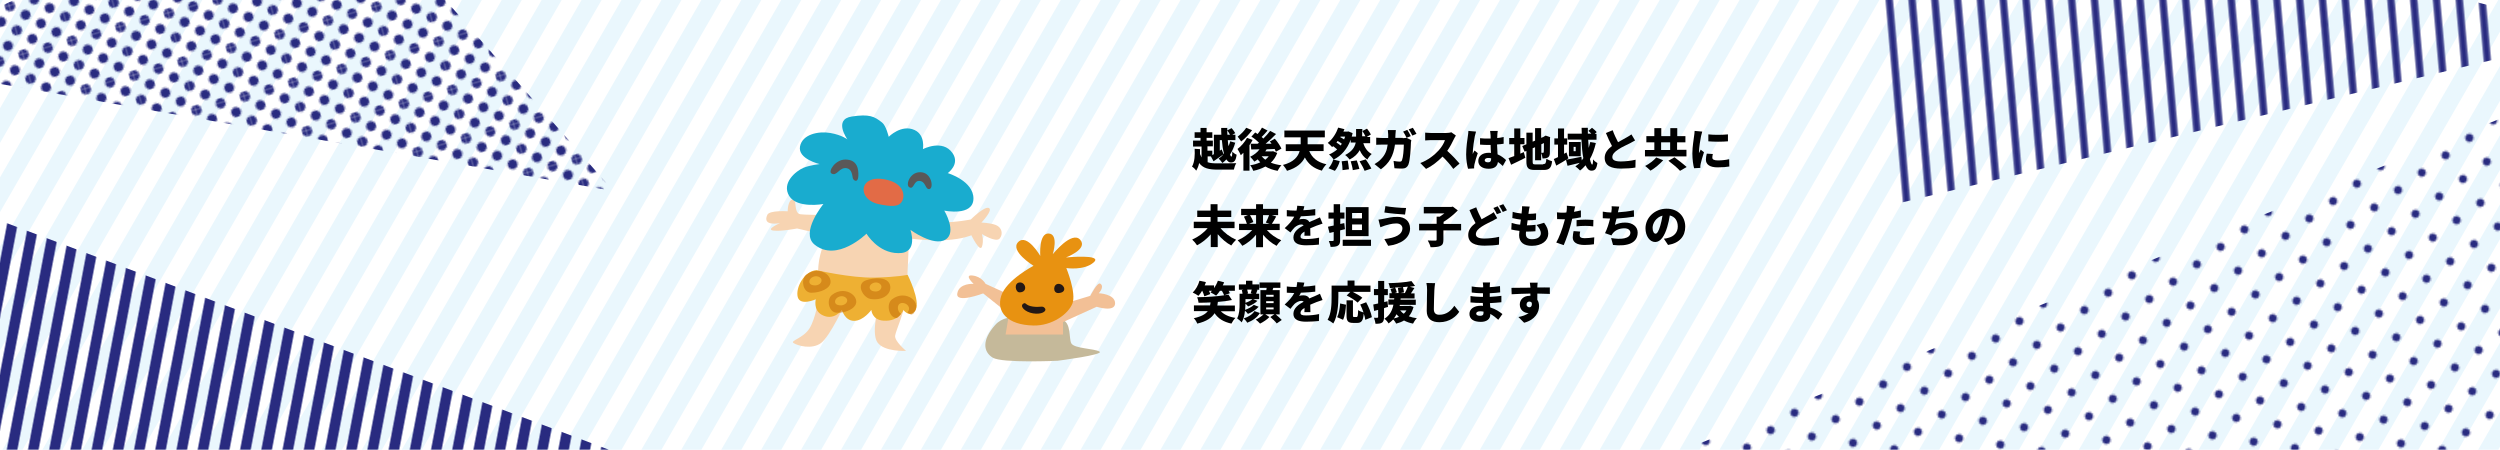 <?xml version="1.0" encoding="utf-8"?>
<!-- Generator: Adobe Illustrator 24.2.3, SVG Export Plug-In . SVG Version: 6.00 Build 0)  -->
<svg version="1.1" id="レイヤー_1" xmlns="http://www.w3.org/2000/svg" xmlns:xlink="http://www.w3.org/1999/xlink" x="0px"
	 y="0px" viewBox="0 0 1440 259" style="enable-background:new 0 0 1440 259;" xml:space="preserve">
<style type="text/css">
	.st0{fill:none;}
	.st1{clip-path:url(#SVGID_2_);fill:#292B80;}
	.st2{clip-path:url(#SVGID_4_);fill:none;stroke:#292B80;stroke-width:6;}
	.st3{clip-path:url(#SVGID_6_);fill:none;stroke:#292B80;stroke-width:3.6;}
	.st4{clip-path:url(#SVGID_8_);fill:#292B80;}
	.st5{clip-path:url(#SVGID_10_);}
	.st6{fill:none;stroke:#EAF7FD;stroke-width:10;stroke-miterlimit:10;}
	.st7{clip-path:url(#SVGID_10_);fill:url(#SVGID_11_);}
	.st8{clip-path:url(#SVGID_10_);fill:url(#SVGID_12_);}
	.st9{clip-path:url(#SVGID_10_);fill:url(#SVGID_13_);}
	.st10{clip-path:url(#SVGID_10_);fill:url(#SVGID_14_);}
	.st11{fill:#F7D4B2;}
	.st12{fill:#19ACCF;}
	.st13{fill:#5A5858;}
	.st14{fill:#E26B46;}
	.st15{fill:#EEB033;}
	.st16{fill:#D6A058;}
	.st17{fill:#D68A1B;}
	.st18{fill:#D99443;}
	.st19{fill:#C5B99A;}
	.st20{fill:#F2C096;}
	.st21{fill:#E89211;}
	.st22{fill:#231815;}
</style>
<pattern  x="-481" y="-741.8" width="48" height="48" patternUnits="userSpaceOnUse" id="Unnamed_Pattern" viewBox="2.4 -50.4 48 48" style="overflow:visible;">
	<g>
		<rect x="2.4" y="-50.4" class="st0" width="48" height="48"/>
		<g>
			<defs>
				<rect id="SVGID_1_" x="2.4" y="-50.4" width="48" height="48"/>
			</defs>
			<clipPath id="SVGID_2_">
				<use xlink:href="#SVGID_1_"  style="overflow:visible;"/>
			</clipPath>
			<path class="st1" d="M26.4-52.8c1.3,0,2.4,1.1,2.4,2.4c0,1.3-1.1,2.4-2.4,2.4c-1.3,0-2.4-1.1-2.4-2.4
				C24-51.7,25.1-52.8,26.4-52.8"/>
			<path class="st1" d="M50.4-52.8c1.3,0,2.4,1.1,2.4,2.4c0,1.3-1.1,2.4-2.4,2.4c-1.3,0-2.4-1.1-2.4-2.4
				C48-51.7,49.1-52.8,50.4-52.8"/>
			<path class="st1" d="M26.4-28.8c1.3,0,2.4,1.1,2.4,2.4c0,1.3-1.1,2.4-2.4,2.4c-1.3,0-2.4-1.1-2.4-2.4
				C24-27.7,25.1-28.8,26.4-28.8"/>
			<path class="st1" d="M50.4-28.8c1.3,0,2.4,1.1,2.4,2.4c0,1.3-1.1,2.4-2.4,2.4c-1.3,0-2.4-1.1-2.4-2.4
				C48-27.7,49.1-28.8,50.4-28.8"/>
			<path class="st1" d="M38.4-40.8c1.3,0,2.4,1.1,2.4,2.4c0,1.3-1.1,2.4-2.4,2.4c-1.3,0-2.4-1.1-2.4-2.4
				C36-39.7,37.1-40.8,38.4-40.8"/>
			<path class="st1" d="M14.4-40.8c1.3,0,2.4,1.1,2.4,2.4c0,1.3-1.1,2.4-2.4,2.4c-1.3,0-2.4-1.1-2.4-2.4
				C12-39.7,13.1-40.8,14.4-40.8"/>
			<path class="st1" d="M38.4-16.8c1.3,0,2.4,1.1,2.4,2.4c0,1.3-1.1,2.4-2.4,2.4c-1.3,0-2.4-1.1-2.4-2.4
				C36-15.7,37.1-16.8,38.4-16.8"/>
			<path class="st1" d="M14.4-16.8c1.3,0,2.4,1.1,2.4,2.4c0,1.3-1.1,2.4-2.4,2.4c-1.3,0-2.4-1.1-2.4-2.4
				C12-15.7,13.1-16.8,14.4-16.8"/>
			<path class="st1" d="M2.4-52.8c1.3,0,2.4,1.1,2.4,2.4c0,1.3-1.1,2.4-2.4,2.4C1.1-48,0-49.1,0-50.4C0-51.7,1.1-52.8,2.4-52.8"/>
			<path class="st1" d="M2.4-28.8c1.3,0,2.4,1.1,2.4,2.4c0,1.3-1.1,2.4-2.4,2.4C1.1-24,0-25.1,0-26.4C0-27.7,1.1-28.8,2.4-28.8"/>
			<path class="st1" d="M26.4-4.8c1.3,0,2.4,1.1,2.4,2.4c0,1.3-1.1,2.4-2.4,2.4C25.1,0,24-1.1,24-2.4C24-3.7,25.1-4.8,26.4-4.8"/>
			<path class="st1" d="M50.4-4.8c1.3,0,2.4,1.1,2.4,2.4c0,1.3-1.1,2.4-2.4,2.4C49.1,0,48-1.1,48-2.4C48-3.7,49.1-4.8,50.4-4.8"/>
			<path class="st1" d="M2.4-4.8c1.3,0,2.4,1.1,2.4,2.4C4.8-1.1,3.7,0,2.4,0C1.1,0,0-1.1,0-2.4C0-3.7,1.1-4.8,2.4-4.8"/>
		</g>
	</g>
</pattern>
<pattern  x="-481" y="-741.8" width="72" height="72" patternUnits="userSpaceOnUse" id="Unnamed_Pattern_16" viewBox="72.2 -72 72 72" style="overflow:visible;">
	<g>
		<rect x="72.2" y="-72" class="st0" width="72" height="72"/>
		<g>
			<defs>
				<rect id="SVGID_3_" x="72.2" y="-72" width="72" height="72"/>
			</defs>
			<clipPath id="SVGID_4_">
				<use xlink:href="#SVGID_3_"  style="overflow:visible;"/>
			</clipPath>
			<line class="st2" x1="144" y1="-66" x2="216.5" y2="-66"/>
			<line class="st2" x1="144" y1="-42" x2="216.5" y2="-42"/>
			<line class="st2" x1="144" y1="-18" x2="216.5" y2="-18"/>
			<line class="st2" x1="144" y1="-54" x2="216.5" y2="-54"/>
			<line class="st2" x1="144" y1="-30" x2="216.5" y2="-30"/>
			<line class="st2" x1="144" y1="-6" x2="216.5" y2="-6"/>
			<line class="st2" x1="72" y1="-66" x2="144.5" y2="-66"/>
			<line class="st2" x1="72" y1="-42" x2="144.5" y2="-42"/>
			<line class="st2" x1="72" y1="-18" x2="144.5" y2="-18"/>
			<line class="st2" x1="72" y1="-54" x2="144.5" y2="-54"/>
			<line class="st2" x1="72" y1="-30" x2="144.5" y2="-30"/>
			<line class="st2" x1="72" y1="-6" x2="144.5" y2="-6"/>
			<line class="st2" x1="0" y1="-66" x2="72.5" y2="-66"/>
			<line class="st2" x1="0" y1="-42" x2="72.5" y2="-42"/>
			<line class="st2" x1="0" y1="-18" x2="72.5" y2="-18"/>
			<line class="st2" x1="0" y1="-54" x2="72.5" y2="-54"/>
			<line class="st2" x1="0" y1="-30" x2="72.5" y2="-30"/>
			<line class="st2" x1="0" y1="-6" x2="72.5" y2="-6"/>
		</g>
	</g>
</pattern>
<pattern  x="-481" y="-741.8" width="72" height="72" patternUnits="userSpaceOnUse" id="Unnamed_Pattern_18" viewBox="72.2 -72 72 72" style="overflow:visible;">
	<g>
		<rect x="72.2" y="-72" class="st0" width="72" height="72"/>
		<g>
			<defs>
				<rect id="SVGID_5_" x="72.2" y="-72" width="72" height="72"/>
			</defs>
			<clipPath id="SVGID_6_">
				<use xlink:href="#SVGID_5_"  style="overflow:visible;"/>
			</clipPath>
			<line class="st3" x1="144" y1="-66" x2="216.5" y2="-66"/>
			<line class="st3" x1="144" y1="-42" x2="216.5" y2="-42"/>
			<line class="st3" x1="144" y1="-18" x2="216.5" y2="-18"/>
			<line class="st3" x1="144" y1="-54" x2="216.5" y2="-54"/>
			<line class="st3" x1="144" y1="-30" x2="216.5" y2="-30"/>
			<line class="st3" x1="144" y1="-6" x2="216.5" y2="-6"/>
			<line class="st3" x1="72" y1="-66" x2="144.5" y2="-66"/>
			<line class="st3" x1="72" y1="-42" x2="144.5" y2="-42"/>
			<line class="st3" x1="72" y1="-18" x2="144.5" y2="-18"/>
			<line class="st3" x1="72" y1="-54" x2="144.5" y2="-54"/>
			<line class="st3" x1="72" y1="-30" x2="144.5" y2="-30"/>
			<line class="st3" x1="72" y1="-6" x2="144.5" y2="-6"/>
			<line class="st3" x1="0" y1="-66" x2="72.5" y2="-66"/>
			<line class="st3" x1="0" y1="-42" x2="72.5" y2="-42"/>
			<line class="st3" x1="0" y1="-18" x2="72.5" y2="-18"/>
			<line class="st3" x1="0" y1="-54" x2="72.5" y2="-54"/>
			<line class="st3" x1="0" y1="-30" x2="72.5" y2="-30"/>
			<line class="st3" x1="0" y1="-6" x2="72.5" y2="-6"/>
		</g>
	</g>
</pattern>
<pattern  x="-481" y="-741.8" width="28.8" height="28.8" patternUnits="userSpaceOnUse" id="Unnamed_Pattern_6" viewBox="2.9 -31.7 28.8 28.8" style="overflow:visible;">
	<g>
		<rect x="2.9" y="-31.7" class="st0" width="28.8" height="28.8"/>
		<g>
			<defs>
				<rect id="SVGID_7_" x="2.9" y="-31.7" width="28.8" height="28.8"/>
			</defs>
			<clipPath id="SVGID_8_">
				<use xlink:href="#SVGID_7_"  style="overflow:visible;"/>
			</clipPath>
			<path class="st4" d="M31.7-34.6c1.6,0,2.9,1.3,2.9,2.9c0,1.6-1.3,2.9-2.9,2.9s-2.9-1.3-2.9-2.9C28.8-33.3,30.1-34.6,31.7-34.6"/>
			<path class="st4" d="M17.3-34.6c1.6,0,2.9,1.3,2.9,2.9c0,1.6-1.3,2.9-2.9,2.9c-1.6,0-2.9-1.3-2.9-2.9
				C14.4-33.3,15.7-34.6,17.3-34.6"/>
			<path class="st4" d="M31.7-20.2c1.6,0,2.9,1.3,2.9,2.9s-1.3,2.9-2.9,2.9s-2.9-1.3-2.9-2.9S30.1-20.2,31.7-20.2"/>
			<path class="st4" d="M17.3-20.2c1.6,0,2.9,1.3,2.9,2.9s-1.3,2.9-2.9,2.9c-1.6,0-2.9-1.3-2.9-2.9S15.7-20.2,17.3-20.2"/>
			<path class="st4" d="M10.1-27.4c1.6,0,2.9,1.3,2.9,2.9c0,1.6-1.3,2.9-2.9,2.9c-1.6,0-2.9-1.3-2.9-2.9
				C7.2-26.1,8.5-27.4,10.1-27.4"/>
			<path class="st4" d="M24.5-27.4c1.6,0,2.9,1.3,2.9,2.9c0,1.6-1.3,2.9-2.9,2.9c-1.6,0-2.9-1.3-2.9-2.9
				C21.6-26.1,22.9-27.4,24.5-27.4"/>
			<path class="st4" d="M10.1-13c1.6,0,2.9,1.3,2.9,2.9c0,1.6-1.3,2.9-2.9,2.9c-1.6,0-2.9-1.3-2.9-2.9C7.2-11.7,8.5-13,10.1-13"/>
			<path class="st4" d="M24.5-13c1.6,0,2.9,1.3,2.9,2.9c0,1.6-1.3,2.9-2.9,2.9c-1.6,0-2.9-1.3-2.9-2.9C21.6-11.7,22.9-13,24.5-13"/>
			<path class="st4" d="M2.9-34.6c1.6,0,2.9,1.3,2.9,2.9c0,1.6-1.3,2.9-2.9,2.9S0-30.1,0-31.7C0-33.3,1.3-34.6,2.9-34.6"/>
			<path class="st4" d="M2.9-20.2c1.6,0,2.9,1.3,2.9,2.9s-1.3,2.9-2.9,2.9S0-15.7,0-17.3S1.3-20.2,2.9-20.2"/>
			<path class="st4" d="M31.7-5.8c1.6,0,2.9,1.3,2.9,2.9c0,1.6-1.3,2.9-2.9,2.9s-2.9-1.3-2.9-2.9C28.8-4.5,30.1-5.8,31.7-5.8"/>
			<path class="st4" d="M17.3-5.8c1.6,0,2.9,1.3,2.9,2.9c0,1.6-1.3,2.9-2.9,2.9c-1.6,0-2.9-1.3-2.9-2.9C14.4-4.5,15.7-5.8,17.3-5.8"
				/>
			<path class="st4" d="M2.9-5.8c1.6,0,2.9,1.3,2.9,2.9C5.8-1.3,4.5,0,2.9,0S0-1.3,0-2.9C0-4.5,1.3-5.8,2.9-5.8"/>
		</g>
	</g>
</pattern>
<g>
	<g>
		<defs>
			<rect id="SVGID_9_" width="1440" height="259"/>
		</defs>
		<clipPath id="SVGID_10_">
			<use xlink:href="#SVGID_9_"  style="overflow:visible;"/>
		</clipPath>
		<g class="st5">
			<line class="st6" x1="-1700" y1="-210" x2="-2357" y2="928"/>
			<line class="st6" x1="-1539" y1="-210" x2="-2196" y2="928"/>
			<line class="st6" x1="-1102" y1="-210" x2="-1759" y2="928"/>
			<line class="st6" x1="-619" y1="-210" x2="-1276" y2="928"/>
			<line class="st6" x1="-1148" y1="-210" x2="-1805" y2="928"/>
			<line class="st6" x1="-665" y1="-210" x2="-1322" y2="928"/>
			<line class="st6" x1="2" y1="-210" x2="-655" y2="928"/>
			<line class="st6" x1="807" y1="-210" x2="150" y2="928"/>
			<line class="st6" x1="-1056" y1="-210" x2="-1713" y2="928"/>
			<line class="st6" x1="-481" y1="-210" x2="-1138" y2="928"/>
			<line class="st6" x1="209" y1="-210" x2="-448" y2="928"/>
			<line class="st6" x1="1060" y1="-210" x2="403" y2="928"/>
			<line class="st6" x1="186" y1="-210" x2="-471" y2="928"/>
			<line class="st6" x1="1014" y1="-210" x2="357" y2="928"/>
			<line class="st6" x1="1750" y1="-210" x2="1093" y2="928"/>
			<line class="st6" x1="2555" y1="-210" x2="1898" y2="928"/>
			<line class="st6" x1="-1079" y1="-210" x2="-1736" y2="928"/>
			<line class="st6" x1="-573" y1="-210" x2="-1230" y2="928"/>
			<line class="st6" x1="163" y1="-210" x2="-494" y2="928"/>
			<line class="st6" x1="991" y1="-210" x2="334" y2="928"/>
			<line class="st6" x1="94" y1="-210" x2="-563" y2="928"/>
			<line class="st6" x1="899" y1="-210" x2="242" y2="928"/>
			<line class="st6" x1="1681" y1="-210" x2="1024" y2="928"/>
			<line class="st6" x1="2486" y1="-210" x2="1829" y2="928"/>
			<line class="st6" x1="232" y1="-210" x2="-425" y2="928"/>
			<line class="st6" x1="1175" y1="-210" x2="518" y2="928"/>
			<line class="st6" x1="1842" y1="-210" x2="1185" y2="928"/>
			<line class="st6" x1="2693" y1="-210" x2="2036" y2="928"/>
			<line class="st6" x1="1819" y1="-210" x2="1162" y2="928"/>
			<line class="st6" x1="2647" y1="-210" x2="1990" y2="928"/>
			<line class="st6" x1="3130" y1="-210" x2="2473" y2="928"/>
			<line class="st6" x1="3613" y1="-210" x2="2956" y2="928"/>
			<line class="st6" x1="-1217" y1="-210" x2="-1874" y2="928"/>
			<line class="st6" x1="-734" y1="-210" x2="-1391" y2="928"/>
			<line class="st6" x1="-67" y1="-210" x2="-724" y2="928"/>
			<line class="st6" x1="738" y1="-210" x2="81" y2="928"/>
			<line class="st6" x1="-182" y1="-210" x2="-839" y2="928"/>
			<line class="st6" x1="623" y1="-210" x2="-34" y2="928"/>
			<line class="st6" x1="1382" y1="-210" x2="725" y2="928"/>
			<line class="st6" x1="2187" y1="-210" x2="1530" y2="928"/>
			<line class="st6" x1="117" y1="-210" x2="-540" y2="928"/>
			<line class="st6" x1="945" y1="-210" x2="288" y2="928"/>
			<line class="st6" x1="1704" y1="-210" x2="1047" y2="928"/>
			<line class="st6" x1="2509" y1="-210" x2="1852" y2="928"/>
			<line class="st6" x1="1635" y1="-210" x2="978" y2="928"/>
			<line class="st6" x1="2440" y1="-210" x2="1783" y2="928"/>
			<line class="st6" x1="2969" y1="-210" x2="2312" y2="928"/>
			<line class="st6" x1="3452" y1="-210" x2="2795" y2="928"/>
			<line class="st6" x1="25" y1="-210" x2="-632" y2="928"/>
			<line class="st6" x1="830" y1="-210" x2="173" y2="928"/>
			<line class="st6" x1="1589" y1="-210" x2="932" y2="928"/>
			<line class="st6" x1="2394" y1="-210" x2="1737" y2="928"/>
			<line class="st6" x1="1497" y1="-210" x2="840" y2="928"/>
			<line class="st6" x1="2302" y1="-210" x2="1645" y2="928"/>
			<line class="st6" x1="2900" y1="-210" x2="2243" y2="928"/>
			<line class="st6" x1="3383" y1="-210" x2="2726" y2="928"/>
			<line class="st6" x1="1773" y1="-210" x2="1116" y2="928"/>
			<line class="st6" x1="2601" y1="-210" x2="1944" y2="928"/>
			<line class="st6" x1="3084" y1="-210" x2="2427" y2="928"/>
			<line class="st6" x1="3567" y1="-210" x2="2910" y2="928"/>
			<line class="st6" x1="3038" y1="-210" x2="2381" y2="928"/>
			<line class="st6" x1="3521" y1="-210" x2="2864" y2="928"/>
			<line class="st6" x1="3751" y1="-210" x2="3094" y2="928"/>
			<line class="st6" x1="3912" y1="-210" x2="3255" y2="928"/>
			<line class="st6" x1="-1884" y1="-210" x2="-2541" y2="928"/>
			<line class="st6" x1="-1861" y1="-210" x2="-2518" y2="928"/>
			<line class="st6" x1="-1769" y1="-210" x2="-2426" y2="928"/>
			<line class="st6" x1="-1608" y1="-210" x2="-2265" y2="928"/>
			<line class="st6" x1="-1792" y1="-210" x2="-2449" y2="928"/>
			<line class="st6" x1="-1631" y1="-210" x2="-2288" y2="928"/>
			<line class="st6" x1="-1401" y1="-210" x2="-2058" y2="928"/>
			<line class="st6" x1="-918" y1="-210" x2="-1575" y2="928"/>
			<line class="st6" x1="-1723" y1="-210" x2="-2380" y2="928"/>
			<line class="st6" x1="-1562" y1="-210" x2="-2219" y2="928"/>
			<line class="st6" x1="-1171" y1="-210" x2="-1828" y2="928"/>
			<line class="st6" x1="-688" y1="-210" x2="-1345" y2="928"/>
			<line class="st6" x1="-1240" y1="-210" x2="-1897" y2="928"/>
			<line class="st6" x1="-757" y1="-210" x2="-1414" y2="928"/>
			<line class="st6" x1="-136" y1="-210" x2="-793" y2="928"/>
			<line class="st6" x1="669" y1="-210" x2="12" y2="928"/>
			<line class="st6" x1="-1746" y1="-210" x2="-2403" y2="928"/>
			<line class="st6" x1="-1585" y1="-210" x2="-2242" y2="928"/>
			<line class="st6" x1="-1263" y1="-210" x2="-1920" y2="928"/>
			<line class="st6" x1="-780" y1="-210" x2="-1437" y2="928"/>
			<line class="st6" x1="-1332" y1="-210" x2="-1989" y2="928"/>
			<line class="st6" x1="-849" y1="-210" x2="-1506" y2="928"/>
			<line class="st6" x1="-274" y1="-210" x2="-931" y2="928"/>
			<line class="st6" x1="531" y1="-210" x2="-126" y2="928"/>
			<line class="st6" x1="-1125" y1="-210" x2="-1782" y2="928"/>
			<line class="st6" x1="-642" y1="-210" x2="-1299" y2="928"/>
			<line class="st6" x1="71" y1="-210" x2="-586" y2="928"/>
			<line class="st6" x1="876" y1="-210" x2="219" y2="928"/>
			<line class="st6" x1="-21" y1="-210" x2="-678" y2="928"/>
			<line class="st6" x1="784" y1="-210" x2="127" y2="928"/>
			<line class="st6" x1="1543" y1="-210" x2="886" y2="928"/>
			<line class="st6" x1="2348" y1="-210" x2="1691" y2="928"/>
			<line class="st6" x1="-1838" y1="-210" x2="-2495" y2="928"/>
			<line class="st6" x1="-1677" y1="-210" x2="-2334" y2="928"/>
			<line class="st6" x1="-1447" y1="-210" x2="-2104" y2="928"/>
			<line class="st6" x1="-964" y1="-210" x2="-1621" y2="928"/>
			<line class="st6" x1="-1493" y1="-210" x2="-2150" y2="928"/>
			<line class="st6" x1="-1010" y1="-210" x2="-1667" y2="928"/>
			<line class="st6" x1="-527" y1="-210" x2="-1184" y2="928"/>
			<line class="st6" x1="301" y1="-210" x2="-356" y2="928"/>
			<line class="st6" x1="-1309" y1="-210" x2="-1966" y2="928"/>
			<line class="st6" x1="-826" y1="-210" x2="-1483" y2="928"/>
			<line class="st6" x1="-228" y1="-210" x2="-885" y2="928"/>
			<line class="st6" x1="577" y1="-210" x2="-80" y2="928"/>
			<line class="st6" x1="-320" y1="-210" x2="-977" y2="928"/>
			<line class="st6" x1="485" y1="-210" x2="-172" y2="928"/>
			<line class="st6" x1="1244" y1="-210" x2="587" y2="928"/>
			<line class="st6" x1="2049" y1="-210" x2="1392" y2="928"/>
			<line class="st6" x1="-1378" y1="-210" x2="-2035" y2="928"/>
			<line class="st6" x1="-895" y1="-210" x2="-1552" y2="928"/>
			<line class="st6" x1="-366" y1="-210" x2="-1023" y2="928"/>
			<line class="st6" x1="439" y1="-210" x2="-218" y2="928"/>
			<line class="st6" x1="-435" y1="-210" x2="-1092" y2="928"/>
			<line class="st6" x1="370" y1="-210" x2="-287" y2="928"/>
			<line class="st6" x1="1129" y1="-210" x2="472" y2="928"/>
			<line class="st6" x1="1957" y1="-210" x2="1300" y2="928"/>
			<line class="st6" x1="-113" y1="-210" x2="-770" y2="928"/>
			<line class="st6" x1="692" y1="-210" x2="35" y2="928"/>
			<line class="st6" x1="1451" y1="-210" x2="794" y2="928"/>
			<line class="st6" x1="2256" y1="-210" x2="1599" y2="928"/>
			<line class="st6" x1="1336" y1="-210" x2="679" y2="928"/>
			<line class="st6" x1="2141" y1="-210" x2="1484" y2="928"/>
			<line class="st6" x1="2808" y1="-210" x2="2151" y2="928"/>
			<line class="st6" x1="3291" y1="-210" x2="2634" y2="928"/>
			<line class="st6" x1="-1194" y1="-210" x2="-1851" y2="928"/>
			<line class="st6" x1="-711" y1="-210" x2="-1368" y2="928"/>
			<line class="st6" x1="-44" y1="-210" x2="-701" y2="928"/>
			<line class="st6" x1="761" y1="-210" x2="104" y2="928"/>
			<line class="st6" x1="-159" y1="-210" x2="-816" y2="928"/>
			<line class="st6" x1="646" y1="-210" x2="-11" y2="928"/>
			<line class="st6" x1="1405" y1="-210" x2="748" y2="928"/>
			<line class="st6" x1="2210" y1="-210" x2="1553" y2="928"/>
			<line class="st6" x1="140" y1="-210" x2="-517" y2="928"/>
			<line class="st6" x1="968" y1="-210" x2="311" y2="928"/>
			<line class="st6" x1="1727" y1="-210" x2="1070" y2="928"/>
			<line class="st6" x1="2532" y1="-210" x2="1875" y2="928"/>
			<line class="st6" x1="1658" y1="-210" x2="1001" y2="928"/>
			<line class="st6" x1="2463" y1="-210" x2="1806" y2="928"/>
			<line class="st6" x1="2992" y1="-210" x2="2335" y2="928"/>
			<line class="st6" x1="3475" y1="-210" x2="2818" y2="928"/>
			<line class="st6" x1="48" y1="-210" x2="-609" y2="928"/>
			<line class="st6" x1="853" y1="-210" x2="196" y2="928"/>
			<line class="st6" x1="1612" y1="-210" x2="955" y2="928"/>
			<line class="st6" x1="2417" y1="-210" x2="1760" y2="928"/>
			<line class="st6" x1="1520" y1="-210" x2="863" y2="928"/>
			<line class="st6" x1="2325" y1="-210" x2="1668" y2="928"/>
			<line class="st6" x1="2923" y1="-210" x2="2266" y2="928"/>
			<line class="st6" x1="3406" y1="-210" x2="2749" y2="928"/>
			<line class="st6" x1="1796" y1="-210" x2="1139" y2="928"/>
			<line class="st6" x1="2624" y1="-210" x2="1967" y2="928"/>
			<line class="st6" x1="3107" y1="-210" x2="2450" y2="928"/>
			<line class="st6" x1="3590" y1="-210" x2="2933" y2="928"/>
			<line class="st6" x1="3061" y1="-210" x2="2404" y2="928"/>
			<line class="st6" x1="3544" y1="-210" x2="2887" y2="928"/>
			<line class="st6" x1="3774" y1="-210" x2="3117" y2="928"/>
			<line class="st6" x1="3935" y1="-210" x2="3278" y2="928"/>
			<line class="st6" x1="-251" y1="-210" x2="-908" y2="928"/>
			<line class="st6" x1="554" y1="-210" x2="-103" y2="928"/>
			<line class="st6" x1="1313" y1="-210" x2="656" y2="928"/>
			<line class="st6" x1="2118" y1="-210" x2="1461" y2="928"/>
			<line class="st6" x1="1221" y1="-210" x2="564" y2="928"/>
			<line class="st6" x1="2026" y1="-210" x2="1369" y2="928"/>
			<line class="st6" x1="2739" y1="-210" x2="2082" y2="928"/>
			<line class="st6" x1="3222" y1="-210" x2="2565" y2="928"/>
			<line class="st6" x1="1566" y1="-210" x2="909" y2="928"/>
			<line class="st6" x1="2371" y1="-210" x2="1714" y2="928"/>
			<line class="st6" x1="2946" y1="-210" x2="2289" y2="928"/>
			<line class="st6" x1="3429" y1="-210" x2="2772" y2="928"/>
			<line class="st6" x1="2877" y1="-210" x2="2220" y2="928"/>
			<line class="st6" x1="3360" y1="-210" x2="2703" y2="928"/>
			<line class="st6" x1="3682" y1="-210" x2="3025" y2="928"/>
			<line class="st6" x1="3843" y1="-210" x2="3186" y2="928"/>
			<line class="st6" x1="1428" y1="-210" x2="771" y2="928"/>
			<line class="st6" x1="2233" y1="-210" x2="1576" y2="928"/>
			<line class="st6" x1="2854" y1="-210" x2="2197" y2="928"/>
			<line class="st6" x1="3337" y1="-210" x2="2680" y2="928"/>
			<line class="st6" x1="2785" y1="-210" x2="2128" y2="928"/>
			<line class="st6" x1="3268" y1="-210" x2="2611" y2="928"/>
			<line class="st6" x1="3659" y1="-210" x2="3002" y2="928"/>
			<line class="st6" x1="3820" y1="-210" x2="3163" y2="928"/>
			<line class="st6" x1="3015" y1="-210" x2="2358" y2="928"/>
			<line class="st6" x1="3498" y1="-210" x2="2841" y2="928"/>
			<line class="st6" x1="3728" y1="-210" x2="3071" y2="928"/>
			<line class="st6" x1="3889" y1="-210" x2="3232" y2="928"/>
			<line class="st6" x1="3705" y1="-210" x2="3048" y2="928"/>
			<line class="st6" x1="3866" y1="-210" x2="3209" y2="928"/>
			<line class="st6" x1="3958" y1="-210" x2="3301" y2="928"/>
			<line class="st6" x1="3981" y1="-210" x2="3324" y2="928"/>
			<line class="st6" x1="-1815" y1="-210" x2="-2472" y2="928"/>
			<line class="st6" x1="-1654" y1="-210" x2="-2311" y2="928"/>
			<line class="st6" x1="-1424" y1="-210" x2="-2081" y2="928"/>
			<line class="st6" x1="-941" y1="-210" x2="-1598" y2="928"/>
			<line class="st6" x1="-1470" y1="-210" x2="-2127" y2="928"/>
			<line class="st6" x1="-987" y1="-210" x2="-1644" y2="928"/>
			<line class="st6" x1="-504" y1="-210" x2="-1161" y2="928"/>
			<line class="st6" x1="324" y1="-210" x2="-333" y2="928"/>
			<line class="st6" x1="-1286" y1="-210" x2="-1943" y2="928"/>
			<line class="st6" x1="-803" y1="-210" x2="-1460" y2="928"/>
			<line class="st6" x1="-205" y1="-210" x2="-862" y2="928"/>
			<line class="st6" x1="600" y1="-210" x2="-57" y2="928"/>
			<line class="st6" x1="-297" y1="-210" x2="-954" y2="928"/>
			<line class="st6" x1="508" y1="-210" x2="-149" y2="928"/>
			<line class="st6" x1="1267" y1="-210" x2="610" y2="928"/>
			<line class="st6" x1="2072" y1="-210" x2="1415" y2="928"/>
			<line class="st6" x1="-1355" y1="-210" x2="-2012" y2="928"/>
			<line class="st6" x1="-872" y1="-210" x2="-1529" y2="928"/>
			<line class="st6" x1="-343" y1="-210" x2="-1000" y2="928"/>
			<line class="st6" x1="462" y1="-210" x2="-195" y2="928"/>
			<line class="st6" x1="-412" y1="-210" x2="-1069" y2="928"/>
			<line class="st6" x1="393" y1="-210" x2="-264" y2="928"/>
			<line class="st6" x1="1152" y1="-210" x2="495" y2="928"/>
			<line class="st6" x1="1980" y1="-210" x2="1323" y2="928"/>
			<line class="st6" x1="-90" y1="-210" x2="-747" y2="928"/>
			<line class="st6" x1="715" y1="-210" x2="58" y2="928"/>
			<line class="st6" x1="1474" y1="-210" x2="817" y2="928"/>
			<line class="st6" x1="2279" y1="-210" x2="1622" y2="928"/>
			<line class="st6" x1="1359" y1="-210" x2="702" y2="928"/>
			<line class="st6" x1="2164" y1="-210" x2="1507" y2="928"/>
			<line class="st6" x1="2831" y1="-210" x2="2174" y2="928"/>
			<line class="st6" x1="3314" y1="-210" x2="2657" y2="928"/>
			<line class="st6" x1="-1516" y1="-210" x2="-2173" y2="928"/>
			<line class="st6" x1="-1033" y1="-210" x2="-1690" y2="928"/>
			<line class="st6" x1="-550" y1="-210" x2="-1207" y2="928"/>
			<line class="st6" x1="278" y1="-210" x2="-379" y2="928"/>
			<line class="st6" x1="-596" y1="-210" x2="-1253" y2="928"/>
			<line class="st6" x1="255" y1="-210" x2="-402" y2="928"/>
			<line class="st6" x1="922" y1="-210" x2="265" y2="928"/>
			<line class="st6" x1="1865" y1="-210" x2="1208" y2="928"/>
			<line class="st6" x1="-389" y1="-210" x2="-1046" y2="928"/>
			<line class="st6" x1="416" y1="-210" x2="-241" y2="928"/>
			<line class="st6" x1="1198" y1="-210" x2="541" y2="928"/>
			<line class="st6" x1="2003" y1="-210" x2="1346" y2="928"/>
			<line class="st6" x1="1106" y1="-210" x2="449" y2="928"/>
			<line class="st6" x1="1934" y1="-210" x2="1277" y2="928"/>
			<line class="st6" x1="2670" y1="-210" x2="2013" y2="928"/>
			<line class="st6" x1="3176" y1="-210" x2="2519" y2="928"/>
			<line class="st6" x1="-458" y1="-210" x2="-1115" y2="928"/>
			<line class="st6" x1="347" y1="-210" x2="-310" y2="928"/>
			<line class="st6" x1="1083" y1="-210" x2="426" y2="928"/>
			<line class="st6" x1="1911" y1="-210" x2="1254" y2="928"/>
			<line class="st6" x1="1037" y1="-210" x2="380" y2="928"/>
			<line class="st6" x1="1888" y1="-210" x2="1231" y2="928"/>
			<line class="st6" x1="2578" y1="-210" x2="1921" y2="928"/>
			<line class="st6" x1="3153" y1="-210" x2="2496" y2="928"/>
			<line class="st6" x1="1290" y1="-210" x2="633" y2="928"/>
			<line class="st6" x1="2095" y1="-210" x2="1438" y2="928"/>
			<line class="st6" x1="2762" y1="-210" x2="2105" y2="928"/>
			<line class="st6" x1="3245" y1="-210" x2="2588" y2="928"/>
			<line class="st6" x1="2716" y1="-210" x2="2059" y2="928"/>
			<line class="st6" x1="3199" y1="-210" x2="2542" y2="928"/>
			<line class="st6" x1="3636" y1="-210" x2="2979" y2="928"/>
			<line class="st6" x1="3797" y1="-210" x2="3140" y2="928"/>
		</g>
		
			<pattern  id="SVGID_11_" xlink:href="#Unnamed_Pattern" patternTransform="matrix(-0.153 0.988 0.988 0.153 -19651.559 -1592.731)">
		</pattern>
		<polygon class="st7" points="1485.3,50 955.3,265 1441.3,344.3 		"/>
		
			<pattern  id="SVGID_12_" xlink:href="#Unnamed_Pattern_6" patternTransform="matrix(0.273 0.962 0.962 -0.273 -16751.719 2395.447)">
		</pattern>
		<polygon class="st8" points="353.3,110 185.3,-81 -70.7,36 		"/>
		
			<pattern  id="SVGID_13_" xlink:href="#Unnamed_Pattern_16" patternTransform="matrix(-0.186 0.983 0.983 0.186 -19675.332 -1859.281)">
		</pattern>
		<polygon class="st9" points="-54.7,392 388.1,273.1 -34.7,114 -121.7,321 		"/>
		
			<pattern  id="SVGID_14_" xlink:href="#Unnamed_Pattern_18" patternTransform="matrix(0.152 1.77 1.073 -0.251 -18297.068 8075.654)">
		</pattern>
		<polygon class="st10" points="1069.3,-89 1089.8,118 1498.3,19.4 		"/>
	</g>
</g>
<g>
	<g>
		<g>
			<path class="st11" d="M476.5,135.6c0,0-4.4,8.8-5.1,17.5c-0.7,8.8,0,19.3,0,19.3s-1.5,10.8-5.1,16.7c-3.6,5.8-11.4,7.1-9.2,8.5
				c2.2,1.5,10.5,3.9,15.8,0c5.3-3.9,14.1-23.2,14.1-23.2h19.4c0,0-4.9,17.2-1,22.8c3.9,5.6,16.5,4.9,16.5,4.9s-6.8-5.6-6.3-8.8
				c0.5-3.2,5.6-13.9,6.3-22.1c0.7-8.3,1.7-33.9,1.7-33.9s10.9,1.6,21.1,1c10.2-0.6,14.8-2.8,14.8-2.8s4.9,10.1,6.1,6.6
				c1.2-3.5,0-7.3,0-7.3s8,5.1,10.2,2.6c2.2-2.6,1.2-6.5-2.2-7.8c-3.4-1.3-8.3-1.4-8.3-1.4s6.9-7.2,4.3-8.4
				c-2.6-1.2-10.4,6.6-10.4,6.6s-7.8,1.7-18.5,1.8c-10.7,0.1-43.5-4.5-43.5-4.5s-32.1,0.4-36.2-0.3c-4.1-0.7-1.7-9-4.5-8.5
				c-2.8,0.5-2.8,6.8-2.8,6.8s-10.4-0.7-11.7,2c-3.3,7,7.3,4.8,7.3,4.8s-8.5,3.7-3.9,4.3c4.6,0.6,13.7-1.2,13.7-1.2L476.5,135.6"/>
			<path class="st12" d="M499.1,134.6c0,0-17,16.8-29.9,6.3c-8.5-6.9,5.1-23.4,5.1-23.4s-15.1,2.8-19.7-4.6
				c-4.6-7.5,3.8-14.4,8.3-16.3c3.8-1.5,9.2-2.1,9.2-2.1s-12.6-2.9-11.3-10.1c1.3-7.1,10.7-9,17.5-7.8c6.8,1.2,9.8,3.7,9.8,3.7
				s-8.3-11.6,2.6-13.2c10-1.5,12.9-0.1,17.4,3.5c2.3,1.8,3.8,8.2,3.8,8.2s7.3-7.4,14.9-3.9c6.3,2.9,4.8,11,4.8,11s11.3-5.9,17,2.2
				c4.6,6.5-2.7,11.6-2.7,11.6s15,4.5,14.8,14.8c-0.2,10.3-16.8,6.8-16.8,6.8s7.5,12.5,0.7,16.7c-6.8,4.2-20.2-5.6-20.2-5.6
				s4.9,13.7-7,13.4C505.7,145.8,499.1,134.6,499.1,134.6"/>
			<path class="st13" d="M478.9,99.9c-2-1.2,2.2-8,8-8c7,0,7.7,5.5,7.5,9.6c-0.2,4.1-2.8,2.6-3.2,1.1c-0.3-1.3-0.4-5.1-3.4-5.7
				C483.4,96,482.1,101.9,478.9,99.9"/>
			<path class="st13" d="M523.8,107.9c-2.5-1.3,0.5-9.8,7.5-8.6c5.6,1,6.5,9.3,4,9.6s-1.9-4.5-5.8-4.7
				C526.2,104.1,526.5,109.3,523.8,107.9"/>
			<path class="st14" d="M498.2,106.4c2.3-3.7,7.4-4.1,12.8-2.8c9.6,2.3,10.4,9.1,8.6,12.3c-1.9,3.5-6.5,3.1-13.4,1.7
				C498.2,115.9,496.1,109.8,498.2,106.4"/>
			<path class="st15" d="M470.3,155.6c0,0,19.9,4.6,33.4,4.3c13.5-0.3,19.1-1.6,19.1-1.6s7.5,14.9,4.6,20.2c-3,5.3-7.1,0-7.1,0
				s-2.1,6.8-11.4,6.2c-6.7-0.4-7-6.2-7-6.2s-4.5,6.3-9.9,6.3c-5.5,0-7-6.3-7-6.3s-4.7,6.7-11.7,2.8c-5-2.8-3.4-8.9-3.4-8.9
				s-9,4-10.4-1.3C458.1,165.7,463.3,156.1,470.3,155.6"/>
			<path class="st16" d="M463.9,158.8c0.1-0.2,0.3-0.3,0.5-0.5C464.2,158.5,464.1,158.6,463.9,158.8"/>
			<path class="st17" d="M470,159.1c-0.5,0-1,0.1-1.5,0.3c-2.6,1-3.2,3.9-0.9,4.7c0.6,0.2,1.2,0.3,1.8,0.3c2,0,3.8-1.2,3.8-2.9
				C473.3,160.4,471.9,159.1,470,159.1 M467.7,168.6c-0.3,0-0.6,0-0.8,0c-4.1-0.3-5.7-6.7-3-9.8c0.2-0.2,0.3-0.3,0.5-0.5
				c0,0,0,0,0,0c2-1.6,4.2-2.3,6.2-2.3c4.1,0,7.5,2.7,7.8,5.8C478.9,166.3,472.1,168.6,467.7,168.6"/>
			<path class="st16" d="M484.2,180c0.3-0.5,0.5-1,0.7-1.5c0,0,0,0,0,0s0.1,0.5,0.5,1.3C485,179.9,484.6,180,484.2,180"/>
			<path class="st18" d="M483.5,180.1c0.9-0.8,1.4-1.5,1.4-1.5c-0.2,0.5-0.5,1-0.7,1.5C484,180,483.7,180.1,483.5,180.1"/>
			<path class="st17" d="M484.8,170.6c-0.5,0-1,0.1-1.5,0.3c-2.6,1-3.2,3.9-0.9,4.7c0.6,0.2,1.2,0.3,1.8,0.3c2,0,3.8-1.2,3.8-2.9
				C488,171.9,486.7,170.6,484.8,170.6 M482.5,180.1c-0.3,0-0.6,0-0.8,0c-4.3-0.3-5.9-7.5-2.5-10.2c2-1.6,4.2-2.3,6.2-2.3
				c4.1,0,7.5,2.7,7.8,5.8c0.3,3.5-3.9,5.7-7.8,6.5c-0.3-0.8-0.5-1.3-0.5-1.3s0,0,0,0c-0.1,0.1-0.6,0.8-1.4,1.5
				C483.2,180.1,482.8,180.1,482.5,180.1"/>
			<path class="st17" d="M504.5,162.7c-0.5,0-1,0.1-1.5,0.3c-2.6,1-2.8,3.7-0.5,4.6c0.6,0.2,1.3,0.3,1.8,0.3c1.9,0,3.4-1.1,3.4-2.8
				C507.7,164,506.4,162.7,504.5,162.7 M503.8,172.4c-0.8,0-1.6-0.1-2.4-0.2c-4.3-0.7-8.8-8.8-2.4-10.8c2.5-0.8,4.7-1.1,6.7-1.1
				c4,0,6.8,1.6,7.1,4.7C513.2,169.2,509.4,172.4,503.8,172.4"/>
			<path class="st16" d="M525,181.1c-0.3,0-0.7-0.1-1-0.2c0.1,0,0.2,0,0.3,0c1,0,2-0.5,3-2.1c-0.3,0.6-0.7,1.2-1.2,1.8
				C525.8,180.9,525.4,181.1,525,181.1"/>
			<path class="st18" d="M516.3,183.2C516.3,183.2,516.3,183.2,516.3,183.2c1.2-0.7,2-1.6,2.6-2.4
				C518.1,182.1,517,183.2,516.3,183.2"/>
			<path class="st17" d="M516.3,183.2L516.3,183.2c-4.3-0.3-6-8-2.6-10.7c2-1.6,4.2-2.3,6.2-2.3c4.1,0,7.5,2.7,7.8,5.8
				c0.1,1-0.1,1.9-0.4,2.7c-0.9,1.5-2,2.1-3,2.1c-0.1,0-0.2,0-0.2,0c-0.5-0.2-1-0.5-1.4-0.8c2.4-2.9-0.4-5.5-2.9-5.5
				c-0.4,0-0.8,0.1-1.1,0.2c-2.6,1-1.5,5.5,0.4,6c0,0,0,0,0,0C518.4,181.6,517.5,182.5,516.3,183.2"/>
			<path class="st18" d="M519,180.9L519,180.9C519,180.9,519,180.9,519,180.9L519,180.9"/>
			<path class="st17" d="M519,180.8L519,180.8C519,180.8,519,180.8,519,180.8L519,180.8"/>
			<path class="st18" d="M520.3,178.5"/>
			<path class="st17" d="M520.3,178.5L520.3,178.5 M521.9,179.6l-1.6-1.1c0,0,0,0,0,0C520.5,178.5,521.1,179,521.9,179.6
				 M522.6,180.1c-0.2-0.1-0.3-0.2-0.5-0.3c-0.1,0-0.1-0.1-0.2-0.1L522.6,180.1 M522.6,180.1L522.6,180.1
				C522.6,180.1,522.6,180.1,522.6,180.1 M519,180.8l1.3-2.3C520.1,179.1,519.6,180,519,180.8"/>
			<path class="st19" d="M596.1,185.2c0,0-15.1-6.8-22.9,2c-7.8,8.8-6.8,15.5-1.4,18.8c5.3,3.3,37.4,1.8,37.4,1.8s27.2-3.5,24.1-5.3
				c-3.1-1.8-14.5-1.7-16.2-4.7c-1.6-2.9,0.2-11.9-5.5-13.8C606,182.4,599.5,186.4,596.1,185.2"/>
			<path class="st20" d="M579.2,192.8l2-11.9L566.3,169c0,0-16,6.1-14.9,0c1-6.1,9.4-5.5,9.4-5.5s-5.9-5.5-0.6-4.8
				c5.3,0.6,7.5,4.8,7.5,4.8l20.8,9.5l21.9,2.7l17.6-5.3c0,0,4.1-8.2,5.8-7c2.6,1.8-0.9,5.5-0.9,5.5s9.4,0.4,9.4,5.8
				c0,5.4-10.6,2-10.6,2l-19.4,8.8v7.2H579.2z"/>
			<path class="st21" d="M595.3,187.5c-15.1-0.3-21.5-7.9-18.6-17.1c2.9-9.1,18.6-17.3,18.6-17.3s-13.9-8.6-8.8-13.7
				c5.1-5.1,12.7,8,12.7,8s-1-13.3,4.9-12.9c5.9,0.4,2.3,11.9,2.3,11.9s11-13.7,15.8-8.3c4.7,5.4-8.2,10.2-8.2,10.2s21.5-2.1,16,2.8
				c-5.5,4.9-15.8,3.3-15.8,3.3s5.9,14.3,3.5,20.5C615.2,181,606,187.7,595.3,187.5"/>
			<path class="st22" d="M587.3,168.4c-2.4,0.1-3.5-5.4,0-5.7C590.8,162.4,592.3,168.3,587.3,168.4"/>
			<path class="st22" d="M609.7,168.8c-3.5,0.2-3.2-5.5,0.2-5.3C613.1,163.7,615,168.5,609.7,168.8"/>
			<path class="st22" d="M589.6,174.8c1.4-0.8,1,1.2,5.4,1.8c4.4,0.6,5.6-0.8,6.9,1c1.2,1.8-2.1,3.7-6.9,2.9
				C590.2,179.7,587,176.2,589.6,174.8"/>
		</g>
	</g>
	<g>
		<path d="M695.5,93.4c1.6,0.6,3.5,0.7,5.8,0.7c2.2,0,8.2,0,10.8-0.1c-0.6,0.9-1.2,2.6-1.4,3.7h-9.4c-4.8,0-8.3-0.7-10.6-3.8
			c-0.3,1.6-0.9,3.1-1.7,4.4c-0.5-0.8-1.7-2-2.4-2.3c1.6-2.9,1.7-6.8,1.5-10.3l3.1,0.2c0,0.9,0,1.9,0,2.8c0.3,0.8,0.6,1.4,0.9,2
			v-6.3h-4.9V81h4.3v-1.6h-3.4v-3.2h3.4v-2.5h3.5v2.5h3.3v3.2H695V81h3.6v3.3h-3.1v2.5h2.8v2.5l0.9-0.5V77.6h4.3
			c-0.1-1.3-0.1-2.6-0.1-3.9h3.5c0,0.4,0,0.9,0,1.4l2.5-1.3c0.8,0.9,1.7,2.1,2.1,2.9l-1.7,0.9h1.8v3.1h-4.4c0.1,1.2,0.2,2.4,0.4,3.5
			c0.4-0.9,0.8-1.8,1-2.8l2.9,0.8c-0.7,2.5-1.7,4.8-3,6.8c0.2,0.8,0.5,1.2,0.8,1.2c0.3,0,0.5-0.9,0.5-2.9c0.7,0.8,1.7,1.5,2.5,1.8
			c-0.5,3.6-1.4,4.5-3.4,4.5c-1,0-1.8-0.7-2.5-1.8c-0.7,0.8-1.5,1.5-2.3,2.1c-0.5-0.8-1.5-2-2.2-2.5c1-0.7,2-1.5,2.8-2.5
			c-1.9,1.4-4,2.8-5.7,4l-1.5-2.8h-1.9V93.4z M702.6,86.8l1.1-0.7l1,2.6l0.3-0.3c-0.6-2.2-1-4.9-1.2-7.7h-1.2V86.8z M708.5,77.6
			c-0.4-0.8-1.1-1.8-1.6-2.5c0,0.8,0,1.7,0.1,2.5H708.5z"/>
		<path d="M721.5,80.6c-0.5,1-1.1,2-1.8,3v14.7h-3.5V88c-0.5,0.5-1,1-1.5,1.4c-0.3-0.8-1.3-2.7-1.9-3.6c2.1-1.5,4.2-4,5.5-6.4
			L721.5,80.6z M721.2,75c-1.7,2.3-4.1,4.9-6.3,6.5c-0.5-0.8-1.4-2.1-2-2.8c1.8-1.3,3.9-3.4,4.9-5.1L721.2,75z M735.7,88.1
			c-0.9,2.3-2.1,4.1-3.7,5.6c1.8,0.7,3.8,1.2,6.1,1.5c-0.8,0.8-1.8,2.3-2.2,3.2c-2.7-0.5-5.1-1.3-7-2.5c-2.1,1.1-4.4,2-7,2.5
			c-0.3-0.9-1.1-2.4-1.8-3.2c2.1-0.3,4.1-0.9,5.8-1.7c-0.5-0.5-1-1.1-1.5-1.7c-0.6,0.5-1.2,0.9-1.9,1.3c-0.5-0.7-1.7-2.2-2.4-2.8
			c2.1-1,4.1-2.5,5.4-4.3l-4.8,0.1l-0.3-3.3c1.2,0,2.5,0,4,0c0.3-0.2,0.5-0.4,0.8-0.6c-1.2-1.2-2.9-2.6-4.4-3.5l2.2-2.4
			c0.4,0.3,0.9,0.6,1.4,0.9c0.9-1.1,1.9-2.5,2.5-3.7l3.2,1.7c-1.1,1.3-2.3,2.7-3.4,3.7c0.4,0.3,0.7,0.6,1,0.9c1.5-1.5,2.9-3,3.9-4.4
			l3.4,1.8c-1.8,1.9-3.9,3.9-6,5.6l3.4,0c-0.3-0.5-0.6-0.9-1-1.3l2.9-1.6c1.5,1.7,3.1,4.1,3.8,5.7l-3.2,1.8c-0.2-0.5-0.4-1-0.7-1.6
			c-1.5,0.1-3,0.1-4.6,0.2c-0.2,0.4-0.5,0.8-0.8,1.2h3.9l0.6-0.1L735.7,88.1z M726.7,90c0.6,0.7,1.3,1.4,2.1,2c0.8-0.6,1.4-1.3,2-2
			H726.7z"/>
		<path d="M754.1,87c1.7,3.9,4.7,6.5,9.9,7.6c-0.9,0.9-2.1,2.6-2.6,3.7c-4.8-1.3-7.8-3.8-9.8-7.6c-1.6,3.2-4.6,6-10.3,7.7
			c-0.4-1-1.6-2.6-2.3-3.4c6.2-1.6,8.7-4.8,9.6-8h-8v-3.9h8.6v-0.3v-3.7h-9.4v-3.9h23.3v3.9h-9.9v3.7v0.3h9.2V87H754.1z"/>
		<path d="M785.1,82.1c0.9,2.9,2.5,5.3,5,6.6c-0.8,0.7-2,2.2-2.5,3.2c-2-1.3-3.4-3.1-4.4-5.4c-1.1,2-2.9,3.9-5.8,5.4
			c-0.6-0.8-1.7-2-2.6-2.6c4.1-2.1,5.6-4.7,6.1-7.2H778v-1.7c-2,5.6-5.5,9.4-9.8,11.5c-0.5-0.8-1.8-2.3-2.7-2.9
			c1.7-0.7,3.3-1.7,4.7-2.9c-0.6-0.6-1.5-1.3-2.3-1.9c-0.2,0.2-0.4,0.4-0.6,0.5c-0.6-0.7-1.8-1.8-2.5-2.4c2.8-2.1,5-5.8,6-8.8
			l3.6,0.9c-0.2,0.5-0.4,1-0.6,1.4h2.3l0.6-0.1l2.4,1c-0.2,0.7-0.3,1.3-0.5,2h2.5v-4.4h3.6v1.2l2.7-1.4c0.8,1,1.8,2.4,2.2,3.4
			l-2.4,1.4h2v3.6H785.1z M765.2,96.9c1.1-1.1,2.2-3.1,2.8-5l3.7,0.9c-0.5,2-1.6,4.2-2.8,5.6L765.2,96.9z M772.9,82.8
			c-0.6-0.5-1.5-1.1-2.4-1.6c-0.2,0.3-0.4,0.6-0.7,0.9c0.8,0.5,1.7,1.1,2.4,1.7C772.4,83.5,772.7,83.1,772.9,82.8z M772.2,78.7
			L772,79c0.7,0.4,1.5,0.8,2.2,1.3c0.2-0.5,0.4-1.1,0.6-1.6H772.2z M776.3,92.5c0.3,1.6,0.6,3.7,0.7,5l-3.7,0.5
			c0-1.3-0.2-3.5-0.5-5.1L776.3,92.5z M781.5,92.4c0.6,1.6,1.2,3.6,1.5,4.9l-3.8,0.7c-0.1-1.3-0.7-3.4-1.2-5.1L781.5,92.4z
			 M786.7,91.8c1.1,1.6,2.5,3.8,3.2,5.3l-3.9,1.3c-0.5-1.4-1.8-3.7-2.9-5.5L786.7,91.8z M784.6,78.5h1.9c-0.4-0.9-1.2-2.2-1.9-3.2
			V78.5z"/>
		<path d="M808,79.6c0.6,0,1.4-0.1,2.2-0.2l2.7,1.3c-0.1,0.4-0.2,1.2-0.2,1.4c-0.1,3-0.4,10.1-1.5,12.8c-0.6,1.4-1.7,2.2-3.6,2.2
			c-1.6,0-3.2-0.1-4.4-0.2l-0.5-4.2c1.2,0.2,2.5,0.4,3.5,0.4c0.9,0,1.2-0.3,1.4-1c0.6-1.4,1-6,1-8.8h-5.1
			c-0.9,6.6-3.3,10.7-8.1,14.2l-3.7-3c1.2-0.7,2.7-1.6,3.8-2.9c2.3-2.3,3.4-5,3.8-8.3h-2.9c-0.8,0-2.5,0-3.7,0.1v-4.1
			c1.2,0.1,2.7,0.2,3.7,0.2h3.2c0-0.7,0-1.4,0-2.1c0-0.6-0.1-1.9-0.2-2.5h4.6c-0.1,0.6-0.2,1.8-0.2,2.4c0,0.7-0.1,1.5-0.1,2.1H808z
			 M810.2,79.4c-0.5-1.1-1.3-2.6-2-3.6l2.4-1c0.7,1,1.6,2.7,2,3.6L810.2,79.4z M813.8,73.6c0.7,1,1.6,2.7,2.1,3.5l-2.4,1
			c-0.5-1.1-1.4-2.6-2.1-3.6L813.8,73.6z"/>
		<path d="M838.6,78.1c-0.2,0.3-0.8,1.2-1.1,1.9c-0.9,1.9-2.2,4.5-3.9,6.9c2.5,2.2,5.6,5.5,7.1,7.3l-3.6,3.1
			c-1.7-2.4-3.9-4.9-6.2-7.1c-2.7,2.8-6.1,5.5-9.5,7.1l-3.3-3.4c4.2-1.5,8.3-4.7,10.6-7.3c1.7-1.9,3.1-4.2,3.6-5.9h-8.1
			c-1.2,0-2.6,0.2-3.3,0.2v-4.5c0.9,0.1,2.6,0.2,3.3,0.2h8.7c1.3,0,2.5-0.2,3.1-0.4L838.6,78.1z"/>
		<path d="M850.2,75.8c-0.2,0.6-0.6,2.2-0.7,2.6c-0.3,1.3-1.2,7.3-1.2,9.7c0,0.1,0,0.5,0,0.6c0.3-0.8,0.6-1.2,1-2l1.9,1.5
			c-0.8,2.3-1.6,4.9-1.9,6.4c-0.1,0.4-0.2,1-0.2,1.2c0,0.3,0,0.8,0,1.2l-3.5,0.2c-0.5-1.7-1.1-4.8-1.1-8.2c0-4,0.7-8.8,1-10.7
			c0.1-0.8,0.3-1.9,0.3-2.9L850.2,75.8z M865.6,95.6c-1-0.9-1.9-1.7-2.8-2.3c-0.3,2.4-1.9,3.9-5.3,3.9c-3.6,0-6-1.6-6-4.5
			c0-2.9,2.4-4.7,6-4.7c0.4,0,0.9,0,1.3,0.1c-0.1-1.4-0.2-2.9-0.2-4.6c-0.5,0-1,0-1.5,0c-1.5,0-3.1-0.1-4.6-0.2l0-3.7
			c1.5,0.2,3,0.2,4.6,0.2c0.5,0,1,0,1.5,0c0-1.2,0-2.2-0.1-2.6c0-0.4-0.1-1.2-0.2-1.8h4.4c-0.1,0.5-0.1,1.1-0.2,1.7
			c0,0.5-0.1,1.4-0.1,2.4c1.3-0.1,2.6-0.3,3.7-0.6v3.9c-1.1,0.2-2.4,0.3-3.8,0.4c0.1,2.3,0.2,4.2,0.3,5.7c2.2,0.9,3.8,2.3,4.9,3.3
			L865.6,95.6z M858.9,91.2c-0.6-0.2-1.1-0.2-1.7-0.2c-1.2,0-2,0.5-2,1.3c0,0.9,0.9,1.2,2,1.2c1.2,0,1.7-0.7,1.7-2.1V91.2z"/>
		<path d="M877.7,87.6l0.9,3.3c-2.8,1.4-5.8,2.9-8.2,4l-1.5-3.8c0.9-0.3,2-0.8,3.3-1.2v-6.8h-2.9v-3.6h2.9V74h3.5v5.5h2.4v3.6h-2.4
			v5.4L877.7,87.6z M888.9,94.5c1.4,0,1.6-0.5,1.8-3c0.8,0.5,2.3,1.1,3.3,1.4c-0.4,3.7-1.5,5-4.8,5h-5.1c-3.9,0-4.9-1.1-4.9-5.1
			v-5.9l-1,0.5l-1.4-3.3l2.4-1v-6.7h3.6v5.2l1.4-0.6v-7.2h3.5v5.6l1.3-0.5h0l0.6-0.4l0.7-0.4l2.6,0.9l-0.1,0.6c0,5-0.1,7.7-0.1,8.8
			c-0.1,1.3-0.5,2-1.3,2.4c-0.8,0.4-2,0.5-2.9,0.5c-0.1-0.9-0.4-2.3-0.8-3.1v4.1h-3.5v-7.5l-1.4,0.6v7.5c0,1.6,0.2,1.8,1.7,1.8
			H888.9z M887.8,83.1V88c0.3,0,0.8,0,1,0c0.3,0,0.4-0.1,0.4-0.5c0.1-0.3,0.1-1.8,0.1-5.1L887.8,83.1z"/>
		<path d="M903.4,91.2c-2.3,1.5-4.8,3-7,4.2l-1.4-3.8c0.7-0.3,1.5-0.7,2.4-1.1v-7.2h-2.1v-3.6h2.1V74h3.5v5.7h1.8v3.6h-1.8v5.3
			l1.4-0.8L903.4,91.2z M919.2,82.4c-0.8,3.5-1.9,6.6-3.4,9.2c0.4,2,0.9,3.2,1.3,3.2c0.3,0,0.5-0.9,0.5-3c0.7,0.9,1.7,1.7,2.5,2.1
			c-0.5,3.5-1.4,4.4-3.5,4.4c-1.4,0-2.5-1.2-3.3-3.1c-1,1.1-2,2.2-3.2,3c-0.5-0.6-1.9-1.8-2.7-2.4c0.9-0.6,1.8-1.2,2.5-2
			c-2.4,0.6-4.9,1.2-7,1.7l-0.9-3.5c2.3-0.4,5.6-1,8.9-1.7l0.2,2.1c0.3-0.4,0.6-0.8,0.9-1.3c-0.6-3.1-0.9-6.8-1.1-10.7H903v-3.4h8.1
			c0-1.1-0.1-2.3-0.1-3.4h3.6c0,1.1,0,2.3,0,3.4h2c-0.5-0.6-1.2-1.2-1.7-1.6l2.1-1.8c0.9,0.7,2.1,1.7,2.7,2.5l-1.1,1h1v3.4h-4.8
			c0.1,1.6,0.2,3.2,0.3,4.7c0.3-1.1,0.6-2.2,0.9-3.4L919.2,82.4z M910.5,81.8V90h-6.8v-8.2H910.5z M907.6,84.6h-1.2v2.5h1.2V84.6z"
			/>
		<path d="M941.8,80.9c-0.9,0.5-1.8,1-2.9,1.6c-1.5,0.8-4.6,2.1-6.8,3.6c-2,1.3-3.4,2.7-3.4,4.4c0,1.7,1.6,2.5,4.9,2.5
			c2.5,0,6.1-0.4,8.5-1l-0.1,4.5c-2.3,0.4-4.9,0.6-8.3,0.6c-5.3,0-9.4-1.4-9.4-6.2c0-2.9,1.8-5,4.2-6.8c-1.2-2.2-2.4-4.8-3.5-7.5
			l3.9-1.6c0.9,2.6,2.1,4.9,3.1,6.9c1.9-1.1,3.8-2.1,5-2.8c1.1-0.6,1.9-1.1,2.7-1.7L941.8,80.9z"/>
		<path d="M971.4,90.1h-23.9v-3.7h5.4V82h-4.6v-3.6h4.6v-4.6h4v4.6h5.2v-4.6h4v4.6h4.7V82H966v4.3h5.4V90.1z M958,92.3
			c-2,2.2-4.8,4.6-7.3,6c-0.8-0.8-2.2-2-3.1-2.7c2.4-1.2,5.1-3.3,6.4-4.9L958,92.3z M956.8,86.4h5.2V82h-5.2V86.4z M964.5,90.6
			c2.1,1.6,5.3,4,7,5.6l-3.8,2.2c-1.4-1.6-4.4-4.1-6.7-5.8L964.5,90.6z"/>
		<path d="M980.5,75.8c-0.2,0.6-0.6,2.2-0.7,2.6c-0.3,1.3-1.2,6.8-1.2,9.2c0,0.1,0,0.5,0,0.6c0.3-0.7,0.6-1.2,1-2l1.9,1.5
			c-0.8,2.3-1.6,5.2-1.9,6.6c-0.1,0.4-0.2,1-0.2,1.2c0,0.3,0,0.8,0,1.2l-3.6,0.2c-0.5-1.7-1-5-1-8.5c0-4,0.8-8.2,1-10.1
			c0.1-0.8,0.3-1.9,0.3-2.9L980.5,75.8z M986.6,88.7c-0.2,0.8-0.3,1.4-0.3,2.1c0,1.1,1.1,1.6,3.2,1.6c2.3,0,4.2-0.2,6.5-0.7l0.1,4.2
			c-1.7,0.3-3.7,0.5-6.8,0.5c-4.5,0-6.7-1.7-6.7-4.4c0-1.2,0.2-2.3,0.5-3.5L986.6,88.7z M995.3,77.4v4c-3.4,0.3-7.9,0.3-11.3,0l0-4
			C987.3,77.8,992.4,77.7,995.3,77.4z"/>
		<path d="M703.1,131.5c2.2,2.7,5.5,5.1,8.9,6.6c-0.9,0.8-2.1,2.3-2.8,3.3c-2.8-1.5-5.5-3.8-7.8-6.5v7.4h-4v-7.3
			c-2.3,2.6-5,4.8-7.9,6.3c-0.6-1-1.9-2.5-2.8-3.3c3.4-1.5,6.7-3.9,8.9-6.6h-8v-3.7h9.7v-2.7h-7.7v-3.7h7.7v-3.7h4v3.7h7.9v3.7h-7.9
			v2.7h9.8v3.7H703.1z"/>
		<path d="M729.7,132.5c2.1,2.4,5.2,4.6,8.3,5.9c-0.9,0.8-2.1,2.2-2.7,3.2c-2.9-1.5-5.6-3.8-7.8-6.4v7.2h-4v-7.2
			c-2.2,2.7-5,4.9-7.9,6.4c-0.6-0.9-1.8-2.4-2.7-3.2c3.1-1.3,6.2-3.5,8.4-5.9h-7.6v-3.6h4.5c-0.3-1.2-1-2.8-1.7-4.1l2.4-0.9h-4v-3.6
			h8.6v-2.7h4v2.7h8.7v3.6h-3.7l2.6,0.8c-0.9,1.6-1.7,3.1-2.5,4.2h4.5v3.6H729.7z M720,123.9c0.8,1.3,1.6,2.9,1.9,4l-2.4,1h4v-5H720
			z M727.5,123.9v5h3.8l-2.2-0.7c0.7-1.2,1.4-2.9,1.9-4.3H727.5z"/>
		<path d="M751.3,136c0.1-0.7,0.1-1.6,0.1-2.6c-1.6,0.9-2.3,1.8-2.3,2.8c0,1.1,0.8,1.5,3.2,1.5c2.3,0,5.2-0.3,7.5-0.8l-0.1,4
			c-1.6,0.2-4.9,0.4-7.4,0.4c-4.2,0-7.3-1.1-7.3-4.5c0-3.4,3.1-5.5,5.9-7c-0.4-0.4-0.9-0.5-1.4-0.5c-1.3,0-2.9,0.9-3.8,1.7
			c-0.8,0.8-1.5,1.7-2.4,2.9l-3.3-2.5c2.4-2.2,4.3-4.3,5.5-6.6c-1.1,0-2.9-0.1-4.3-0.2v-3.6c1.3,0.2,3.2,0.3,4.6,0.3h1
			c0.3-1.2,0.4-2.2,0.4-2.8l4.1,0.3c-0.1,0.6-0.3,1.4-0.6,2.3c2.3-0.1,4.8-0.3,6.9-0.7l0,3.6c-2.4,0.3-5.6,0.5-8.3,0.6
			c-0.3,0.7-0.6,1.3-1,1.8c0.5-0.2,1.8-0.3,2.5-0.3c1.5,0,2.8,0.6,3.4,1.8c1-0.5,1.9-0.8,2.8-1.2c1.1-0.5,2.2-1,3.3-1.5l1.5,3.6
			c-0.9,0.3-2.5,0.9-3.5,1.2c-1,0.4-2.2,0.9-3.6,1.5c0,1.4,0.1,3.1,0.1,4.3H751.3z"/>
		<path d="M774.7,132c-0.9,0.2-1.8,0.5-2.8,0.7v5.6c0,1.7-0.3,2.6-1.3,3.2c-1,0.6-2.3,0.7-4.2,0.7c-0.1-1-0.6-2.5-1-3.4
			c0.9,0,2,0,2.3,0c0.4,0,0.5-0.1,0.5-0.5v-4.7l-2.4,0.6l-0.9-3.6c1-0.2,2.1-0.4,3.3-0.7v-4h-3v-3.5h3v-4.8h3.7v4.8h2.5v3.5H772v3.1
			l2.3-0.5L774.7,132z M789.7,138.1v3.5h-16.3v-3.5H789.7z M788.3,136h-13.1v-16.7h13.1V136z M784.5,122.7h-5.7v3.1h5.7V122.7z
			 M784.5,129.3h-5.7v3.2h5.7V129.3z"/>
		<path d="M804.3,128.7c-2.8,0-5.3,0.9-6.5,1.2c-0.7,0.2-1.9,0.7-2.7,1l-1.1-4.4c0.9-0.1,2.2-0.3,3-0.5c2-0.4,4.8-1.1,7.9-1.1
			c4.3,0,7.3,2.5,7.3,6.7c0,5.5-5.2,9.1-12.6,10l-2.2-3.9c6.5-0.7,10.4-2.6,10.4-6.3C807.7,130,806.6,128.7,804.3,128.7z
			 M809.9,119.8l-0.6,3.8c-3.1-0.2-8.9-0.7-11.9-1.2l0.6-3.7C801,119.3,807,119.8,809.9,119.8z"/>
		<path d="M841.5,132.7h-10.1v5.4c0,2-0.4,3-1.8,3.6c-1.4,0.6-3.3,0.7-5.6,0.7c-0.2-1.1-1-2.9-1.6-3.9c1.7,0.1,3.7,0.1,4.3,0.1
			c0.6,0,0.8-0.1,0.8-0.6v-5.3h-10.1v-3.8h10.1v-4.1h1.8c0.9-0.6,1.9-1.3,2.7-1.9h-11.9v-3.7h15.8l0.9-0.2l2.9,2.2
			c-2.2,2.3-5.3,4.8-8.2,6.6v1.2h10.1V132.7z"/>
		<path d="M862.4,125.7c-0.9,0.5-1.8,1-2.9,1.6c-1.5,0.8-3.7,1.7-6,3.2c-2,1.3-3.4,2.7-3.4,4.4c0,1.7,1.6,2.5,4.9,2.5
			c2.5,0,6.1-0.4,8.5-1l-0.1,4.5c-2.3,0.4-4.9,0.6-8.3,0.6c-5.3,0-9.4-1.4-9.4-6.2c0-2.9,1.8-5,4.2-6.8c-1.2-2.2-2.4-4.8-3.5-7.5
			l3.9-1.6c0.9,2.6,2.1,4.9,3.1,6.9c1.7-1,3.2-1.8,4.3-2.4c1.1-0.6,1.9-1.1,2.7-1.7L862.4,125.7z M862.7,118.8c0.6,1,1.6,2.7,2,3.6
			l-2.5,1c-0.5-1.1-1.3-2.6-2-3.6L862.7,118.8z M865.9,117.6c0.7,1,1.6,2.7,2.1,3.5l-2.4,1c-0.5-1.1-1.4-2.6-2.1-3.6L865.9,117.6z"
			/>
		<path d="M889.4,128.3c1.7,2.3,2.4,4.1,2.4,6.3c0,3.9-3.5,7-9.5,7c-4.4,0-7.3-1.9-7.3-6.2c0-0.6,0.1-1.4,0.2-2.4
			c-1.8-0.2-3.4-0.5-4.7-0.8l0.2-3.8c1.6,0.5,3.2,0.9,4.9,1l0.4-2.9c-1.7-0.2-3.4-0.5-4.9-0.9l0.2-3.6c1.4,0.5,3.3,0.8,5.1,1
			c0.1-0.7,0.1-1.2,0.2-1.7c0.1-0.8,0.1-1.6,0.1-2.5l4.4,0.2c-0.3,1.1-0.4,1.8-0.5,2.6c-0.1,0.3-0.1,0.9-0.2,1.6
			c1.8,0,3.4-0.2,4.4-0.3l-0.1,3.7c-1.4,0.2-2.7,0.3-4.8,0.3c-0.1,0.9-0.3,1.9-0.4,2.9h0c1.5,0,3.4-0.1,5-0.3l-0.1,3.7
			c-1.3,0.1-2.7,0.2-4.3,0.2c-0.4,0-0.7,0-1.1,0c-0.1,0.6-0.1,1.1-0.1,1.5c0,1.9,1.2,2.9,3.5,2.9c3.4,0,5.1-1.6,5.1-3.4
			c0-1.7-1-3.3-2.5-4.8L889.4,128.3z"/>
		<path d="M910.4,125.2c-1.5,0.3-3.1,0.6-4.8,0.8c-0.3,1.1-0.5,2.2-0.8,3.2c-0.9,3.6-2.7,8.8-4.1,12l-4.3-1.5
			c1.5-2.5,3.6-8,4.5-11.6c0.2-0.6,0.3-1.2,0.5-1.8c-0.4,0-0.9,0-1.3,0c-1.3,0-2.3-0.1-3.2-0.1l-0.1-3.9c1.4,0.2,2.2,0.2,3.3,0.2
			c0.7,0,1.4,0,2.1-0.1c0.1-0.4,0.1-0.7,0.2-1c0.1-1.1,0.2-2.2,0.1-2.9l4.8,0.4c-0.2,0.8-0.5,2.1-0.6,2.7l-0.1,0.4
			c1.3-0.2,2.7-0.5,4-0.8V125.2z M910.2,133.4c-0.2,0.7-0.3,1.5-0.3,2.1c0,1.1,0.7,1.7,2.9,1.7c1.7,0,3.5-0.2,5.5-0.5l-0.2,4
			c-1.5,0.2-3.2,0.4-5.4,0.4c-4.5,0-6.8-1.6-6.8-4.3c0-1.3,0.3-2.7,0.5-3.7L910.2,133.4z M908.2,126.8c1.5-0.2,3.4-0.3,5.1-0.3
			c1.4,0,3,0.1,4.5,0.2l-0.1,3.7c-1.3-0.2-2.9-0.3-4.5-0.3c-1.9,0-3.5,0.1-5.1,0.3V126.8z"/>
		<path d="M941.2,124.8c-2.5,0.4-6.6,0.9-10.1,1.1c-0.3,1.2-0.6,2.5-0.9,3.6c2-0.9,3.8-1.3,5.9-1.3c4.2,0,7.2,2.3,7.2,5.7
			c0,6-5.6,8.2-14.2,7.2l-1.1-4c5.5,1,11.1,0.5,11.1-3.1c0-1.3-1.2-2.5-3.4-2.5c-2.9,0-5.4,1.1-6.8,3c-0.3,0.3-0.4,0.6-0.7,1.1
			l-3.7-1.3c1.2-2.3,2.2-5.6,2.9-8.4c-1.5-0.1-3-0.1-4.2-0.2v-3.8c1.6,0.3,3.4,0.5,4.9,0.5c0.1-0.3,0.1-0.5,0.1-0.7
			c0.2-1.2,0.2-1.9,0.1-2.9l4.4,0.2c-0.3,1-0.5,1.9-0.7,2.9l-0.1,0.4c2.8-0.2,6.2-0.5,9.2-1.2L941.2,124.8z"/>
		<path d="M958.4,137.5c1.1-0.1,1.8-0.3,2.5-0.5c3.3-0.8,5.5-3.1,5.5-6.5c0-3.3-1.6-5.7-4.6-6.4c-0.3,2.1-0.8,4.3-1.5,6.7
			c-1.5,5.1-3.8,8.6-6.9,8.6c-3.2,0-5.6-3.5-5.6-7.9c0-6.1,5.3-11.3,12.2-11.3c6.6,0,10.7,4.5,10.7,10.4c0,5.4-3.2,9.4-9.9,10.5
			L958.4,137.5z M957.6,124.2c-3.8,1-5.7,4.5-5.7,7c0,2.2,0.8,3.4,1.7,3.4c1,0,1.8-1.6,2.7-4.5C956.8,128.3,957.3,126.3,957.6,124.2
			z"/>
		<path d="M703,179.1c1.9,2,4.7,3.4,8.6,4c-0.8,0.8-1.8,2.3-2.3,3.3c-4.6-1-7.6-2.9-9.7-6c-1.6,2.6-4.5,4.7-10,6
			c-0.3-1-1.2-2.4-2-3.1c4.5-1,6.8-2.4,8.1-4.1h-8v-3.3h9.3c0.1-0.6,0.2-1.1,0.3-1.7c-2.4,0.1-4.7,0.2-6.9,0.2
			c-0.1-0.9-0.5-2.3-0.8-3.2c5.3-0.1,11-0.4,15.5-1.1c-0.2-0.7-0.8-1.7-1.3-2.6h-1.1c-0.7,1.1-1.5,2-2.2,2.8
			c-0.8-0.6-2.4-1.5-3.3-1.9c0.3-0.3,0.6-0.6,0.9-0.9h-1.7c0.3,0.7,0.6,1.4,0.7,1.9l-3.4,1.3c-0.2-0.9-0.7-2.1-1.2-3.2h-0.1
			c-0.6,1.1-1.4,2.1-2.1,2.9c-0.8-0.6-2.4-1.5-3.3-1.9c1.7-1.6,3.2-4.2,3.9-6.8l3.7,0.8c-0.2,0.6-0.4,1.3-0.7,1.9h5.4v1.6
			c0.9-1.3,1.7-2.8,2.2-4.3l3.6,0.9c-0.2,0.6-0.5,1.2-0.8,1.8h7v3.1h-3.6c0.3,0.5,0.6,1,0.7,1.4l-3.2,1.2c0.9-0.1,1.7-0.3,2.4-0.4
			l2,3.1c-2.4,0.5-5.2,0.9-8.1,1.1c-0.1,0.7-0.2,1.4-0.3,2.1h10.1v3.3H703z"/>
		<path d="M725,176.7c-1.6,1.8-3.9,3.2-6.2,4.1c-0.4-0.5-1-1.3-1.7-1.8c-0.2,2.4-0.8,4.9-1.9,6.7c-0.5-0.7-2-1.9-2.6-2.3
			c1.3-2.4,1.4-5.8,1.4-8.4v-5.8h1.7c-0.1-0.6-0.2-1.5-0.4-2.1l0.9-0.2h-2.6v-3.1h4.1v-2.1h3.7v2.1h3.9v3.1h-1.5l0.5,0.1
			c-0.3,0.9-0.6,1.6-0.8,2.2h1.8v3.1h-3.5l2.5,1c-1.4,1.4-3.5,2.5-5.4,3.2c-0.4-0.5-0.9-1.1-1.5-1.6v0.1c0,1-0.1,2.3-0.2,3.5
			c1.8-0.7,3.9-1.7,5-2.9L725,176.7z M725.7,180.3c-1.6,2.6-4.2,4.4-7.3,5.6c-0.4-0.8-1.3-1.8-2-2.5c2.6-0.8,5-2.3,6.2-4.2
			L725.7,180.3z M717.4,174.4c1.5-0.5,3.1-1.2,4-2.1h-4V174.4z M718.4,166.9c0.2,0.7,0.4,1.5,0.5,2.1l-0.9,0.2h3.7l-1.3-0.3
			c0.2-0.6,0.4-1.4,0.6-2.1H718.4z M734.7,181c1.2,1,2.8,2.4,3.6,3.3l-2.9,2c-0.7-1-2.4-2.6-3.7-3.7l2.4-1.6h-5.3l2.4,1.6
			c-1.3,1.4-3.6,2.9-5.4,3.8c-0.6-0.7-1.7-1.7-2.5-2.3c1.6-0.7,3.4-2,4.5-3H726v-14h3.4c0.1-0.4,0.1-0.9,0.2-1.3h-4.1v-3.1h12v3.1
			h-4.1c-0.1,0.5-0.3,0.9-0.4,1.3h4.1v14H734.7z M733.6,169.8h-4.3v1.1h4.3V169.8z M733.6,173.5h-4.3v1.1h4.3V173.5z M733.6,177.1
			h-4.3v1.1h4.3V177.1z"/>
		<path d="M751.3,180c0.1-0.7,0.1-1.6,0.1-2.6c-1.6,0.9-2.3,1.8-2.3,2.8c0,1.1,0.8,1.5,3.2,1.5c2.3,0,5.2-0.3,7.5-0.8l-0.1,4
			c-1.6,0.2-4.9,0.4-7.4,0.4c-4.2,0-7.3-1.1-7.3-4.5c0-3.4,3.1-5.5,5.9-7c-0.4-0.4-0.9-0.5-1.4-0.5c-1.3,0-2.9,0.9-3.8,1.7
			c-0.8,0.8-1.5,1.7-2.4,2.9l-3.3-2.5c2.4-2.2,4.3-4.3,5.5-6.6c-1.1,0-2.9-0.1-4.3-0.2v-3.6c1.3,0.2,3.2,0.3,4.6,0.3h1
			c0.3-1.2,0.4-2.2,0.4-2.8l4.1,0.3c-0.1,0.6-0.3,1.4-0.6,2.3c2.3-0.1,4.8-0.3,6.9-0.7l0,3.6c-2.4,0.3-5.6,0.5-8.3,0.6
			c-0.3,0.7-0.6,1.3-1,1.8c0.5-0.2,1.8-0.3,2.5-0.3c1.5,0,2.8,0.6,3.4,1.8c1-0.5,1.9-0.8,2.8-1.2c1.1-0.5,2.2-1,3.3-1.5l1.5,3.6
			c-0.9,0.3-2.5,0.9-3.5,1.2c-1,0.4-2.2,0.9-3.6,1.5c0,1.4,0.1,3.1,0.1,4.3H751.3z"/>
		<path d="M770.9,171c0,4.3-0.4,11.1-2.9,15.3c-0.7-0.6-2.4-1.7-3.3-2.1c2.2-3.7,2.3-9.3,2.3-13.2v-6.5h9.2v-2.9h4v2.9h9.2v3.6
			h-10.3c2,1,4.3,2.3,5.6,3.4l-2.7,2.8c-1.3-1.2-4.1-3-6.3-4.1l2.1-2.1h-6.9V171z M770.2,182.7c1-2,1.5-4.9,1.7-7.9l3.4,0.7
			c-0.2,3.1-0.6,6.5-1.7,8.7L770.2,182.7z M786.4,184.2c-0.1-1-0.4-2.3-0.9-3.6c-0.3,4.1-1.3,5.4-3.7,5.4h-2.4c-3,0-3.8-1.1-3.8-4.4
			V173h3.7v8.5c0,1,0.1,1.1,0.7,1.1h1.4c0.6,0,0.8-0.6,0.9-4c0.7,0.6,2.1,1.1,3.1,1.4c-0.5-1.5-1.2-3.2-1.9-4.6l3.4-1.3
			c1.5,2.7,2.9,6.2,3.3,8.6L786.4,184.2z"/>
		<path d="M799.5,176.8c-0.8,0.2-1.6,0.4-2.3,0.7v5.1c0,1.6-0.3,2.6-1.1,3.2c-0.9,0.6-2.1,0.7-3.8,0.7c-0.1-0.9-0.5-2.5-0.9-3.5
			c0.8,0.1,1.7,0.1,2,0c0.3,0,0.4-0.1,0.4-0.4v-4.1l-2.3,0.6l-0.5-3.7c0.8-0.2,1.8-0.4,2.8-0.6v-4.8h-2.4v-3.5h2.4v-4.7h3.5v4.7h2.1
			v3.5h-2.1v4l1.9-0.5L799.5,176.8z M814.2,176.8c-0.6,2.2-1.5,4-2.7,5.4c1.4,0.5,2.9,0.9,4.6,1.1c-0.8,0.7-1.7,2.1-2.2,3.1
			c-2-0.4-3.7-1-5.2-1.8c-1.3,0.8-2.9,1.4-4.5,1.8c-0.3-0.7-1.1-1.8-1.7-2.4c-0.8,0.8-1.6,1.6-2.7,2.3c-0.5-0.9-1.5-2.1-2.4-2.7
			c3.3-2,4.6-5,5.2-8.1h-2.9v-3h3.3l0.1-0.7h-2.8v-2.9h1.4c-0.2-0.8-0.5-1.8-0.8-2.5l2.3-0.6c-0.9,0-1.8,0.1-2.6,0.1
			c-0.1-0.8-0.5-2-0.8-2.8c4.6-0.1,9.9-0.5,13.2-1.2l2.1,2.8c-0.9,0.2-2,0.3-3,0.5l2.6,0.7c-0.7,1.1-1.4,2.2-2,3.1h2.1v2.9h-8
			l-0.1,0.7h8.8v3h-9.2l-0.1,0.6h5.5l0.6-0.1L814.2,176.8z M805.8,182.5c-0.5-0.4-0.9-0.9-1.4-1.5c-0.4,0.8-0.9,1.6-1.5,2.4
			C804,183.2,804.9,182.9,805.8,182.5z M807.8,165.4c-1.4,0.1-2.8,0.2-4.2,0.2c0.4,0.9,0.8,2.1,1,2.8l-1.2,0.4h2.2
			c-0.1-0.8-0.3-2-0.4-2.9L807.8,165.4z M806.5,178.8c0.6,0.7,1.2,1.4,2.1,1.9c0.6-0.5,1.1-1.2,1.5-1.9H806.5z M809.2,168.8
			c0.6-1.1,1.3-2.5,1.7-3.7c-0.9,0.1-1.9,0.2-2.8,0.3c0.3,1,0.5,2.2,0.6,3l-2,0.4H809.2z"/>
		<path d="M826.6,163.1c-0.2,1.2-0.3,2.8-0.4,3.9c-0.1,2.7-0.3,8.3-0.3,11.1c0,2.5,1.4,3.2,3.2,3.2c4,0,6.7-2.3,8.6-5.2l2.8,3.5
			c-1.6,2.5-5.4,6-11.4,6c-4.5,0-7.3-2-7.3-6.5c0-3.2,0.2-10.1,0.2-12.1c0-1.4-0.1-2.8-0.4-4L826.6,163.1z"/>
		<path d="M863,184.2c-1.3-1.2-2.8-2.4-4.6-3.4v0.5c0,2.4-2,4.1-5.4,4.1c-4.3,0-6.6-1.7-6.6-4.6c0-2.8,2.5-4.7,6.6-4.7
			c0.4,0,0.8,0,1.2,0.1l-0.1-1.7H853c-1.4,0-4.4-0.1-6-0.3l0-3.7c1.4,0.3,4.9,0.5,6.1,0.5h1.1l0-2.1H853c-1.6,0-3.8-0.2-5.3-0.4
			l0-3.5c1.7,0.3,3.8,0.5,5.3,0.5h1.3v-0.9c0-0.5-0.1-1.3-0.2-1.9h4.2c-0.1,0.5-0.2,1.3-0.2,1.9l0,0.8c1.9-0.1,3.7-0.3,5.9-0.6
			l0.1,3.6c-1.5,0.2-3.5,0.4-6,0.5l0,2.1c2.7-0.1,4.7-0.4,6.7-0.6l0,3.7c-2.3,0.2-4.2,0.4-6.6,0.5c0.1,0.8,0.1,1.7,0.2,2.5
			c3.1,0.9,5.5,2.6,7,3.8L863,184.2z M854.5,179.5c-0.6-0.1-1.3-0.2-1.9-0.2c-1.4,0-2.3,0.5-2.3,1.3c0,0.9,0.9,1.3,2.2,1.3
			c1.3,0,2-0.4,2-1.7C854.5,180.1,854.5,179.9,854.5,179.5z"/>
		<path d="M892.7,169.3c-1.5-0.1-4-0.1-7.2-0.2c0,1.2,0,2.5,0,3.6c0.7,1,1,2.3,1,3.7c0,3.3-2.1,7.8-8.6,9.5l-3.3-3.3
			c2.2-0.4,4.4-1.1,5.9-2.3c-0.2,0-0.3,0-0.5,0c-1.9,0-4.6-1.6-4.6-4.9c0-3.1,2.5-5,5.5-5c0.2,0,0.4,0,0.6,0l0-1.3
			c-3.9,0.1-7.7,0.2-10.8,0.4l-0.1-3.7c3,0,7.5-0.1,10.9-0.1l0-0.3c-0.1-1-0.2-2.1-0.3-2.6h4.5c-0.1,0.5-0.2,2.1-0.2,2.5v0.3
			c2.4,0,5.9-0.1,7.2,0L892.7,169.3z M880.9,177c0.8,0,1.7-0.6,1.4-2.6c-0.3-0.4-0.8-0.7-1.4-0.7c-0.8,0-1.6,0.5-1.6,1.7
			C879.2,176.3,880.1,177,880.9,177z"/>
	</g>
</g>
</svg>
